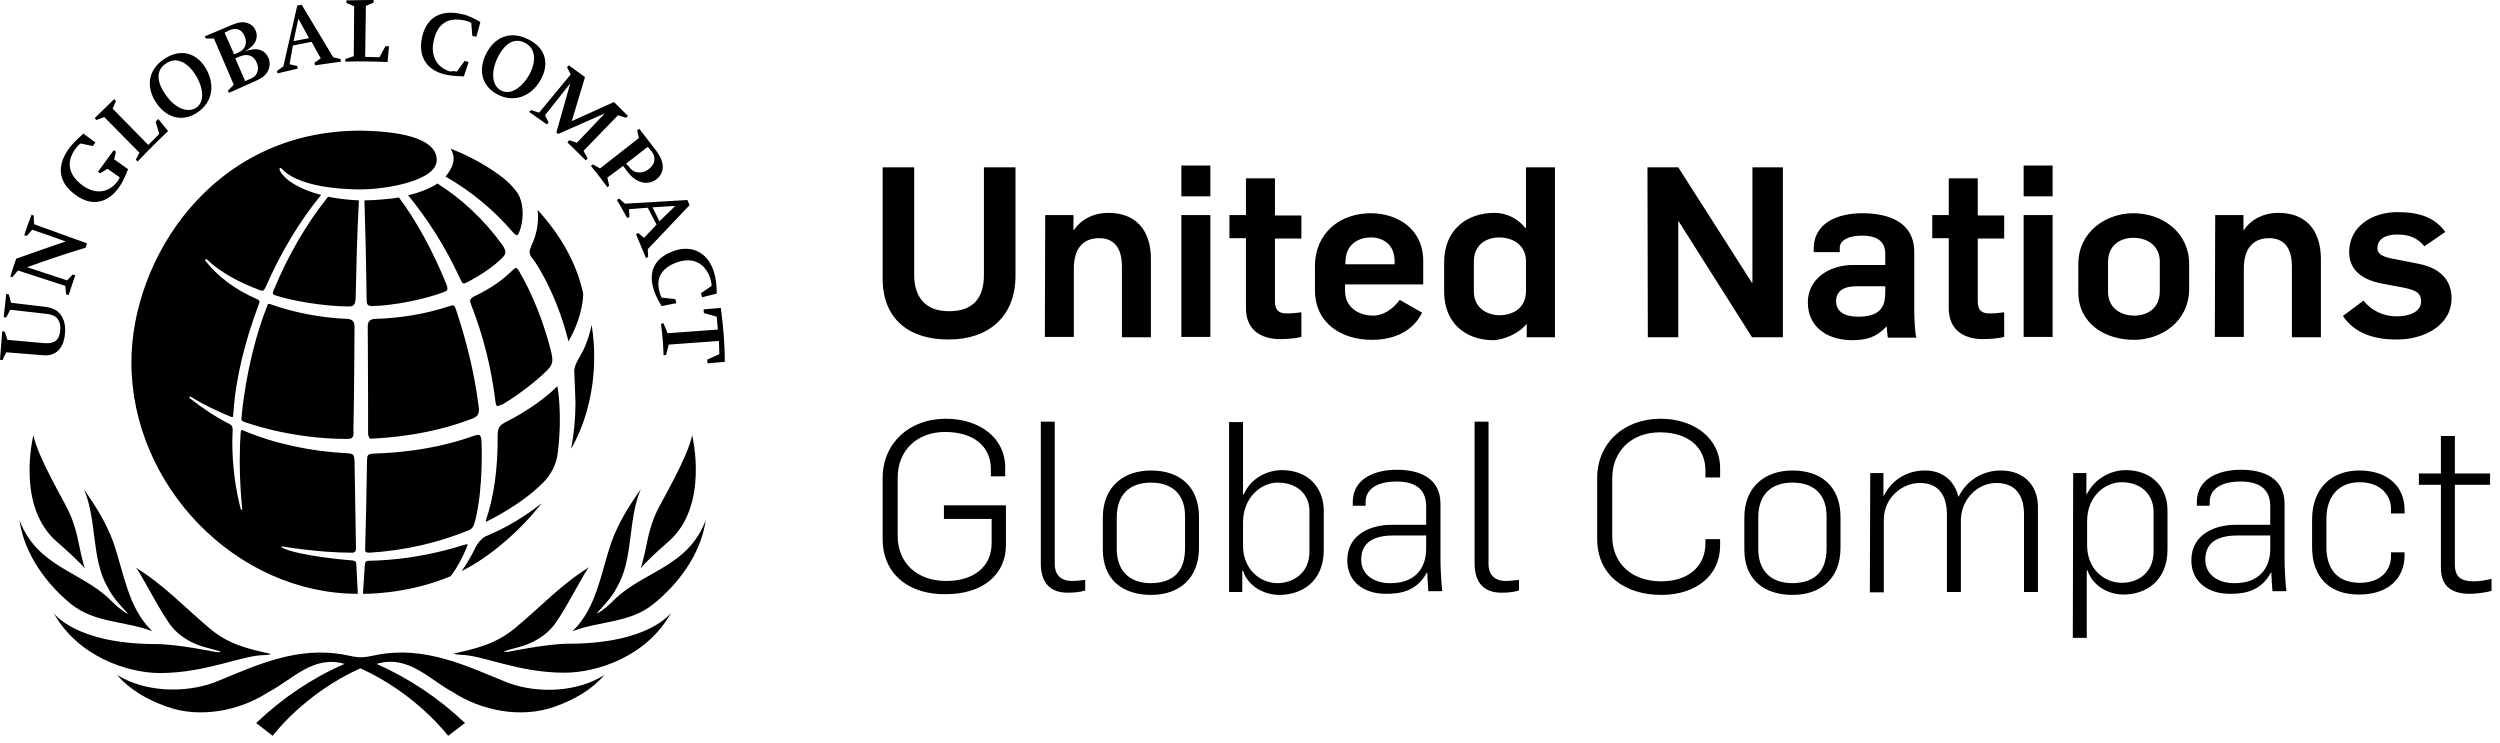 <svg width="185" height="55" viewBox="0 0 185 55" fill="none" xmlns="http://www.w3.org/2000/svg">
<path d="M65.315 20.613V12.384H67.65V20.341C67.65 21.889 68.384 23.03 70.23 23.03C71.941 23.03 72.81 22.134 72.81 20.341V12.384H75.146V20.423C75.146 23.41 73.163 25.121 70.23 25.121C67.297 25.148 65.315 23.627 65.315 20.613ZM77.346 15.915H79.437V17.028H79.464C80.061 16.159 81.012 15.752 82.017 15.752C84.054 15.752 85.167 17.028 85.167 19.174V24.958H83.022V19.717C83.022 18.359 82.451 17.625 81.338 17.625C80.17 17.625 79.464 18.359 79.464 19.88V24.931H77.319L77.346 15.915ZM87.421 12.248H89.567V14.53H87.421V12.248ZM87.421 15.915H89.567V24.931H87.421V15.915ZM92.201 22.813V17.625H90.979V15.915H92.201V13.199H94.347V15.942H96.302V17.653H94.347V22.324C94.347 23.003 94.7 23.193 95.188 23.193C95.623 23.193 95.867 23.166 96.302 23.111V24.931C95.813 25.067 95.025 25.094 94.727 25.094C93.314 25.094 92.201 24.415 92.201 22.813ZM97.307 21.482V19.717C97.307 17.191 99.208 15.779 101.435 15.779C103.39 15.779 105.318 16.919 105.318 19.309V21.047H99.534V21.536C99.534 22.677 100.457 23.356 101.625 23.356C102.358 23.356 103.091 22.867 103.58 22.188L105.237 23.139C104.531 24.551 103.118 25.148 101.516 25.148C99.316 25.148 97.307 23.953 97.307 21.482ZM103.2 19.554V19.309C103.2 18.087 102.331 17.571 101.462 17.571C100.539 17.571 99.561 18.06 99.561 19.418V19.554H103.2ZM106.866 21.59V19.418C106.866 16.974 108.577 15.752 110.587 15.752C111.592 15.752 112.406 16.268 112.868 16.865H112.922V12.384H115.068V24.958H112.977V23.953C112.461 24.659 111.239 25.175 110.451 25.175C108.441 25.148 106.866 23.899 106.866 21.59ZM112.922 21.536V19.309C112.922 18.223 112.053 17.571 110.94 17.571C110.044 17.571 109.066 18.06 109.066 19.364V21.59C109.066 22.677 109.908 23.329 111.021 23.329C111.918 23.302 112.922 22.84 112.922 21.536ZM121.912 12.384H124.193L129.652 20.939H129.679V12.384H131.933V24.958H129.652L124.22 16.376H124.193V24.958H121.939L121.912 12.384ZM133.78 22.378C133.78 20.64 135.355 19.608 137.12 19.608H139.51V18.793C139.51 17.843 138.885 17.435 137.772 17.435C136.849 17.435 136.142 17.761 136.142 18.332V18.657H134.214V18.413C134.214 16.43 136.088 15.779 137.799 15.779C139.809 15.779 141.656 16.458 141.656 18.657V23.057C141.656 23.464 141.71 24.795 141.818 24.985H139.7C139.673 24.849 139.619 24.306 139.619 24.171H139.592C138.804 24.985 138.125 25.175 136.957 25.175C135.056 25.121 133.78 24.089 133.78 22.378ZM139.51 21.618V21.183H137.392C136.468 21.183 135.871 21.509 135.871 22.297C135.871 23.057 136.496 23.437 137.5 23.437C139.238 23.437 139.51 22.595 139.51 21.618ZM144.208 22.813V17.625H142.986V15.915H144.208V13.199H146.354V15.942H148.309V17.653H146.354V22.324C146.354 23.003 146.707 23.193 147.196 23.193C147.63 23.193 147.875 23.166 148.309 23.111V24.931C147.82 25.067 147.033 25.094 146.734 25.094C145.322 25.094 144.208 24.415 144.208 22.813ZM149.749 12.248H151.894V14.53H149.749V12.248ZM149.749 15.915H151.894V24.931H149.749V15.915ZM153.795 21.618V19.554C153.795 17.11 155.886 15.779 157.869 15.779C160.041 15.779 161.997 17.218 161.997 19.526V21.373C161.997 23.817 159.906 25.148 157.923 25.148C155.75 25.148 153.795 23.926 153.795 21.618ZM159.824 21.563V19.336C159.824 18.25 158.982 17.598 157.869 17.598C156.973 17.598 155.995 18.087 155.995 19.391V21.618C155.995 22.704 156.837 23.356 157.95 23.356C158.846 23.356 159.824 22.867 159.824 21.563ZM163.925 15.915H166.016V17.028H166.043C166.641 16.159 167.591 15.752 168.596 15.752C170.633 15.752 171.746 17.028 171.746 19.174V24.958H169.601V19.717C169.601 18.359 169.031 17.625 167.917 17.625C166.749 17.625 166.043 18.359 166.043 19.88V24.931H163.898L163.925 15.915ZM173.376 23.383L174.897 22.242C175.467 22.976 176.363 23.41 177.368 23.41C178.237 23.41 179.161 23.111 179.161 22.297C179.161 21.59 178.672 21.428 177.477 21.21L176.309 20.993C174.842 20.721 173.838 20.015 173.838 18.657C173.838 16.784 175.494 15.697 177.422 15.697C179.052 15.697 180.193 16.105 180.953 17.164L179.405 18.223C178.889 17.598 178.264 17.354 177.395 17.354C176.553 17.354 175.929 17.68 175.929 18.359C175.929 18.983 176.716 19.092 177.64 19.255L178.998 19.526C180.518 19.825 181.415 20.694 181.415 22.052C181.415 24.143 179.296 25.121 177.422 25.121C175.793 25.148 174.272 24.714 173.376 23.383ZM65.315 39.868V35.387C65.315 32.807 67.27 30.987 69.986 30.987C72.512 30.987 74.385 32.426 74.385 34.572V35.251H73.326V34.735C73.326 33.024 72.05 31.965 69.932 31.965C67.895 31.965 66.428 33.296 66.428 35.36V39.651C66.428 41.687 67.895 42.991 70.013 42.991C72.104 42.991 73.381 41.905 73.381 40.194V38.401H69.85V37.396H74.44V40.33C74.44 42.556 72.674 43.969 70.013 43.969C67.379 44.023 65.315 42.584 65.315 39.868ZM77.02 41.715V31.204H78.052V41.769C78.052 42.448 78.432 42.991 79.328 42.991C79.681 42.991 80.007 42.937 80.306 42.91V43.697C79.871 43.833 79.382 43.86 79.002 43.86C77.454 43.86 77.02 42.801 77.02 41.715ZM81.609 40.655V38.293C81.609 36.011 83.157 34.816 85.167 34.816C87.34 34.816 88.725 36.038 88.725 38.266V40.547C88.725 42.828 87.231 44.023 85.194 44.023C83.049 44.023 81.609 42.882 81.609 40.655ZM87.693 40.574V38.184C87.693 36.745 86.905 35.713 85.167 35.713C83.51 35.713 82.641 36.69 82.641 38.266V40.628C82.641 42.122 83.456 43.154 85.194 43.154C86.878 43.127 87.693 42.23 87.693 40.574ZM91.984 42.23H91.93V43.806H90.952V31.232H91.984V36.582H92.038C92.608 35.305 93.858 34.789 94.862 34.789C96.709 34.789 97.959 35.984 97.959 37.831V40.682C97.959 43.045 96.329 44.023 94.672 44.023C93.532 44.023 92.337 43.371 91.984 42.23ZM96.899 40.818V37.831C96.899 36.609 96.03 35.713 94.537 35.713C93.314 35.713 91.984 36.826 91.984 38.646V40.384C91.984 42.068 93.179 43.154 94.564 43.154C95.704 43.127 96.899 42.421 96.899 40.818ZM99.697 41.47C99.697 39.488 101.516 38.836 102.956 38.836H105.536V37.478C105.536 36.093 104.612 35.631 103.309 35.631C102.222 35.631 101.055 36.011 101.055 37.152V37.424H100.104V37.152C100.104 35.414 101.733 34.762 103.363 34.762C105.074 34.762 106.595 35.387 106.595 37.288V41.552C106.595 42.068 106.676 43.371 106.73 43.751H105.699C105.671 43.453 105.617 42.611 105.617 42.366H105.59C104.857 43.724 103.689 43.941 102.602 43.941C101 43.969 99.697 43.1 99.697 41.47ZM105.536 40.601V39.623H103.173C101.978 39.623 100.729 39.922 100.729 41.416C100.729 42.584 101.761 43.154 102.847 43.154C104.639 43.181 105.536 42.122 105.536 40.601ZM109.12 41.715V31.204H110.152V41.769C110.152 42.448 110.533 42.991 111.429 42.991C111.782 42.991 112.108 42.937 112.406 42.91V43.697C111.972 43.833 111.483 43.86 111.103 43.86C109.555 43.86 109.12 42.801 109.12 41.715ZM118.191 39.868V35.387C118.191 32.807 120.146 30.987 122.889 30.987C125.415 30.987 127.289 32.481 127.289 34.626V35.332H126.203V34.816C126.203 33.105 124.926 31.992 122.835 31.992C120.798 31.992 119.305 33.323 119.305 35.387V39.678C119.305 41.715 120.771 43.018 122.917 43.018C124.981 43.018 126.203 41.877 126.203 40.194V39.895H127.289V40.384C127.289 42.611 125.469 44.023 122.944 44.023C120.255 44.023 118.191 42.584 118.191 39.868ZM129.081 40.655V38.293C129.081 36.011 130.629 34.816 132.639 34.816C134.812 34.816 136.197 36.038 136.197 38.266V40.547C136.197 42.828 134.703 44.023 132.666 44.023C130.521 44.023 129.081 42.882 129.081 40.655ZM135.165 40.574V38.184C135.165 36.745 134.377 35.713 132.639 35.713C130.982 35.713 130.113 36.69 130.113 38.266V40.628C130.113 42.122 130.928 43.154 132.666 43.154C134.35 43.127 135.165 42.23 135.165 40.574ZM138.397 35.007H139.374V36.69H139.401C140.026 35.441 141.194 34.816 142.443 34.816C143.882 34.816 144.67 35.713 144.914 36.745H144.942C145.566 35.495 146.761 34.816 148.065 34.816C149.776 34.816 150.808 35.93 150.808 37.505V43.806H149.776V38.075C149.776 36.5 149.015 35.74 147.739 35.74C146.381 35.74 145.159 36.88 145.105 38.428V43.806H144.073V38.021C144.045 36.5 143.339 35.74 142.063 35.74C140.841 35.74 139.401 36.745 139.401 38.483V43.833H138.369L138.397 35.007ZM153.415 35.007H154.393V36.582H154.42C155.044 35.332 156.294 34.789 157.298 34.789C159.145 34.789 160.394 35.957 160.394 37.777V40.655C160.394 43.018 158.765 43.996 157.136 43.996C155.995 43.996 154.854 43.344 154.474 42.203H154.42V47.2H153.388L153.415 35.007ZM159.362 40.818V37.858C159.362 36.636 158.493 35.685 157 35.685C155.778 35.685 154.447 36.718 154.447 38.564V40.357C154.447 42.04 155.642 43.127 157.027 43.127C158.168 43.127 159.362 42.421 159.362 40.818ZM162.16 41.47C162.16 39.488 163.979 38.836 165.419 38.836H167.999V37.478C167.999 36.093 167.075 35.631 165.772 35.631C164.685 35.631 163.518 36.011 163.518 37.152V37.424H162.567V37.152C162.567 35.414 164.197 34.762 165.826 34.762C167.537 34.762 169.058 35.387 169.058 37.288V41.552C169.058 42.068 169.139 43.371 169.194 43.751H168.162C168.134 43.453 168.08 42.611 168.08 42.366H168.053C167.32 43.724 166.152 43.941 165.066 43.941C163.463 43.969 162.16 43.1 162.16 41.47ZM167.999 40.601V39.623H165.636C164.441 39.623 163.192 39.922 163.192 41.416C163.192 42.584 164.224 43.154 165.31 43.154C167.102 43.181 167.999 42.122 167.999 40.601ZM171.095 40.492V38.456C171.095 36.174 172.48 34.816 174.598 34.816C176.662 34.816 177.938 35.984 177.938 37.722V37.994H176.934V37.641C176.934 36.745 176.255 35.685 174.598 35.685C172.969 35.685 172.154 36.853 172.154 38.374V40.492C172.154 42.013 172.887 43.127 174.625 43.127C176.282 43.127 176.934 42.095 176.934 41.171V40.873H177.938V41.09C177.938 42.828 176.689 43.996 174.598 43.996C172.425 44.023 171.095 42.746 171.095 40.492ZM180.627 42.04V35.876H178.998V35.034H180.627V32.264H181.659V35.034H184.266V35.876H181.659V41.769C181.659 42.719 182.148 43.018 183.044 43.018C183.506 43.018 183.968 42.937 184.375 42.828V43.724C183.805 43.887 183.098 43.941 182.745 43.941C181.632 43.941 180.627 43.534 180.627 42.04ZM36.772 30.037C36.663 29.955 36.636 29.494 36.636 29.494C36.337 27.185 35.767 24.849 34.871 22.568C34.816 22.432 34.789 22.351 34.789 22.27C34.789 22.161 34.844 22.052 35.115 21.916C36.283 21.373 37.233 20.694 37.94 19.988C38.048 19.88 38.13 19.825 38.184 19.825C38.238 19.825 38.293 19.88 38.401 20.043C39.46 21.862 40.248 23.899 40.791 26.044C40.846 26.289 40.873 26.479 40.873 26.615C40.873 26.913 40.764 27.131 40.492 27.402C39.786 28.108 38.537 29.113 37.233 29.901C37.179 29.901 36.853 30.091 36.772 30.037ZM35.631 32.698C35.631 32.698 35.631 32.291 35.495 32.209C35.36 32.128 35.034 32.264 35.034 32.264C32.752 33.078 30.254 33.486 27.647 33.567C27.158 33.594 27.185 33.703 27.158 34.11C27.131 36.419 27.076 38.591 27.022 40.574C27.022 40.574 26.995 40.764 27.076 40.846C27.131 40.9 27.348 40.9 27.348 40.9C29.955 40.737 32.426 40.166 34.681 39.243C35.007 39.107 35.061 38.89 35.169 38.51C35.794 36.011 35.631 32.698 35.631 32.698ZM34.626 20.857C35.658 20.314 36.609 19.662 37.206 19.038C37.342 18.902 37.396 18.793 37.396 18.657C37.396 18.522 37.342 18.386 37.206 18.169C35.821 16.24 34.165 14.72 32.372 13.579C31.856 13.932 31.041 14.258 30.2 14.448C31.666 16.24 32.97 18.277 34.029 20.586C34.138 20.803 34.192 20.939 34.273 20.966C34.382 20.993 34.518 20.912 34.626 20.857ZM32.834 21.618C32.97 21.563 33.051 21.536 33.105 21.428C33.133 21.319 33.051 21.075 33.051 21.075C32.046 18.603 30.824 16.349 29.521 14.611C28.814 14.747 27.457 14.828 26.968 14.828C27.049 17.327 27.104 19.798 27.131 22.188C27.131 22.405 27.158 22.514 27.239 22.568C27.294 22.622 27.402 22.65 27.511 22.65C29.14 22.622 31.476 22.134 32.834 21.618ZM34.599 40.33C34.599 40.275 34.545 40.275 34.545 40.275C34.49 40.275 34.409 40.302 34.219 40.357C31.367 41.253 28.896 41.47 27.294 41.497C27.076 41.497 27.022 41.579 26.995 41.823L26.859 43.941C26.859 43.941 30.064 44.023 33.35 42.638C33.812 42.04 34.192 41.334 34.518 40.547C34.545 40.465 34.572 40.411 34.599 40.33ZM41.253 28.624C41.253 28.57 41.199 28.624 41.199 28.624C40.438 29.385 39.053 30.417 37.424 31.232C36.908 31.503 36.853 31.693 36.826 32.155C36.853 34.789 36.527 36.799 35.957 38.51C35.957 38.51 35.903 38.646 36.066 38.564C36.229 38.483 38.591 37.342 40.221 35.685C40.764 35.142 41.199 34.328 41.28 33.459C41.633 30.58 41.253 28.624 41.253 28.624ZM42.068 25.257C43.154 23.383 43.154 21.835 43.154 21.835C43.154 21.726 43.154 21.645 43.127 21.59C42.638 19.445 41.497 17.408 39.786 15.534C39.813 15.724 39.813 15.887 39.813 16.078C39.813 16.729 39.678 17.408 39.352 18.114C39.243 18.359 39.189 18.522 39.189 18.657C39.189 18.793 39.243 18.875 39.325 19.038C39.352 18.983 41.09 21.346 42.068 25.257ZM17.272 30.58C17.435 27.918 18.169 25.121 19.174 22.46C19.201 22.405 19.201 22.351 19.201 22.324C19.201 22.242 19.146 22.188 19.011 22.134C17.327 21.4 16.05 20.396 15.208 19.309C15.208 19.309 15.154 19.255 15.208 19.201C15.263 19.146 15.317 19.201 15.317 19.201C16.268 20.124 17.653 20.884 19.255 21.482C19.336 21.509 19.364 21.509 19.418 21.509C19.499 21.509 19.554 21.455 19.662 21.238C20.749 18.739 22.161 16.376 23.763 14.421C22.405 14.095 21.02 13.362 20.694 12.574C20.694 12.574 20.64 12.493 20.721 12.438C20.803 12.411 20.857 12.493 20.857 12.493C22.351 14.122 26.723 14.014 26.723 14.014C28.543 14.014 32.318 13.389 32.318 11.841C32.318 10.456 30.308 9.723 26.669 9.668C15.643 9.668 9.723 19.228 9.723 26.805C9.723 35.957 17.49 43.941 26.479 43.941C26.479 43.806 26.37 41.796 26.37 41.796C26.37 41.579 26.316 41.497 26.044 41.47C26.044 41.47 22.134 41.171 20.857 40.52C20.803 40.492 20.83 40.438 20.912 40.438C20.912 40.438 23.546 40.9 26.072 40.9C26.072 40.9 26.343 40.927 26.343 40.601C26.343 40.33 26.235 34.11 26.235 34.11C26.207 33.649 26.153 33.567 25.691 33.54C22.976 33.404 20.314 32.834 18.006 31.856C17.951 31.829 17.924 31.829 17.87 31.829C17.816 31.856 17.816 31.965 17.816 31.965C17.598 34.844 17.924 37.641 17.924 37.641C17.924 37.695 17.924 37.722 17.87 37.722C17.816 37.722 17.816 37.668 17.816 37.668C17.408 36.12 17.191 34.436 17.191 32.644C17.191 32.508 17.218 31.775 17.218 31.775C17.218 31.585 17.137 31.449 16.974 31.367C15.887 30.824 14.91 30.145 14.041 29.466C14.041 29.466 13.986 29.412 14.041 29.358C14.095 29.331 14.122 29.358 14.122 29.358C15.018 29.928 16.05 30.417 17.11 30.851H17.245C17.245 30.824 17.245 30.743 17.272 30.58ZM38.428 17.164C38.727 16.403 38.782 15.344 38.456 14.584C38.157 13.878 37.206 13.144 37.206 13.144C35.74 12.004 34.11 11.298 33.35 10.999C33.486 11.243 33.567 11.488 33.567 11.732C33.567 12.167 33.35 12.601 32.97 13.063C34.898 14.176 36.5 15.507 37.912 17.137C37.912 17.137 38.13 17.408 38.266 17.408C38.347 17.381 38.428 17.164 38.428 17.164ZM42.584 29.792C42.584 30.96 42.475 32.128 42.258 33.214C43.208 31.585 43.969 29.195 43.969 26.425C43.969 25.637 43.914 24.849 43.779 24.035C43.616 24.849 43.344 25.664 42.882 26.425C42.584 26.941 42.448 27.294 42.502 27.647C42.556 28.787 42.584 29.792 42.584 29.792ZM35.197 40.492C34.898 41.117 34.545 41.715 34.165 42.258C36.202 41.253 38.51 39.27 40.085 37.233C38.863 38.211 37.478 39.053 35.903 39.705C35.604 39.868 35.332 40.221 35.197 40.492ZM26.235 24.171C26.235 23.817 26.072 23.627 25.746 23.6C23.736 23.519 21.808 23.139 20.097 22.541C20.015 22.514 19.961 22.487 19.907 22.487C19.852 22.487 19.798 22.514 19.771 22.65C18.196 26.615 17.87 30.906 17.87 30.906C17.843 31.096 17.897 31.15 18.033 31.204C18.033 31.204 21.373 32.481 25.664 32.481C25.664 32.481 25.963 32.481 26.044 32.399C26.153 32.291 26.18 32.209 26.153 31.856C26.207 29.765 26.235 24.171 26.235 24.171ZM20.26 21.455C20.151 21.672 20.206 21.753 20.206 21.753C20.233 21.808 20.314 21.835 20.314 21.835C21.59 22.27 24.062 22.677 25.8 22.677C25.99 22.677 26.099 22.65 26.18 22.568C26.262 22.487 26.289 22.351 26.316 22.134C26.37 19.744 26.425 17.245 26.56 14.828C25.827 14.801 24.904 14.692 24.279 14.557C22.65 16.593 21.319 18.902 20.26 21.455ZM27.565 32.454C28.76 32.399 31.829 32.182 34.925 30.987C35.36 30.824 35.441 30.634 35.441 30.308C35.441 30.227 35.441 30.145 35.414 30.037C35.115 27.674 34.545 25.311 33.757 22.948C33.649 22.65 33.594 22.595 33.513 22.595C33.459 22.595 33.377 22.622 33.268 22.65C31.558 23.22 29.684 23.546 27.701 23.6C27.321 23.627 27.212 23.872 27.212 24.143C27.212 25.366 27.239 27.294 27.239 29.901C27.239 30.553 27.239 31.449 27.239 32.074C27.239 32.074 27.239 32.264 27.321 32.372C27.321 32.454 27.43 32.481 27.565 32.454ZM1.439 38.483C2.743 41.959 5.975 42.258 8.147 44.376C8.555 44.783 8.962 45.164 9.424 45.408L9.451 45.381C8.935 44.838 8.365 44.24 8.012 43.534C6.735 41.443 7.197 38.483 6.219 36.229C7.088 37.451 7.876 38.727 8.392 40.139C9.179 42.421 9.478 45.001 11.271 46.712C9.315 45.951 7.034 46.114 5.296 44.729C3.503 43.29 1.792 41.036 1.439 38.483ZM19.581 48.477C19.852 48.477 20.07 48.395 20.07 48.395C18.386 48.015 16.947 47.716 15.507 46.494C13.606 44.892 12.14 43.29 10.021 41.986C10.293 42.149 11.488 44.62 12.493 46.087C13.199 47.119 14.312 47.689 15.317 47.934C16.159 48.151 16.349 48.232 16.349 48.232C16.349 48.232 16.213 48.314 15.887 48.232C15.887 48.232 13.09 47.662 11.569 47.662C5.54 47.662 3.965 45.354 3.965 45.354C5.757 48.586 9.451 49.808 11.868 49.808C15.344 49.78 17.924 48.477 19.581 48.477ZM41.769 49.78C44.186 49.78 47.879 48.586 49.672 45.327C49.672 45.327 48.097 47.635 42.068 47.635C40.547 47.635 37.749 48.205 37.749 48.205C37.424 48.287 37.288 48.205 37.288 48.205C37.288 48.205 37.478 48.124 38.32 47.907C39.297 47.662 40.438 47.092 41.144 46.06C42.149 44.593 43.344 42.122 43.616 41.959C41.497 43.263 40.031 44.892 38.13 46.467C36.69 47.662 35.251 47.988 33.567 48.368C33.567 48.368 33.784 48.45 34.056 48.45C35.74 48.477 38.32 49.78 41.769 49.78ZM4.237 40.112C4.834 40.628 6.056 41.742 6.273 42.068C6.273 42.068 6.138 41.606 6.002 41.036C5.866 40.465 5.676 39.08 5.106 37.885C4.671 36.935 2.824 33.893 2.471 32.209C2.471 32.209 1.141 37.478 4.237 40.112ZM42.366 46.712C44.322 45.951 46.576 46.114 48.314 44.729C50.133 43.29 51.872 41.036 52.225 38.483C50.921 41.959 47.689 42.23 45.489 44.349C45.082 44.756 44.675 45.136 44.213 45.381L44.186 45.354C44.675 44.81 45.272 44.213 45.625 43.507C46.902 41.416 46.44 38.456 47.418 36.202C46.549 37.424 45.761 38.7 45.245 40.112C44.458 42.421 44.159 44.974 42.366 46.712ZM37.559 50.514C34.545 49.292 31.422 47.744 27.81 48.477C27.402 48.558 27.076 48.64 26.696 48.64C26.343 48.64 26.017 48.558 25.61 48.477C21.971 47.744 18.848 49.292 15.833 50.514C13.579 51.328 10.646 51.193 8.663 49.943C9.641 51.084 10.945 51.79 12.303 52.279C14.801 53.202 17.788 52.578 19.852 51.22C21.645 50.296 23.166 48.45 25.501 49.129C23.111 50.161 20.939 51.627 18.956 53.501L20.178 54.452C20.178 54.452 22.487 51.328 26.669 49.455C30.824 51.328 33.16 54.452 33.16 54.452L34.409 53.501C32.426 51.627 30.254 50.188 27.864 49.129C30.2 48.422 31.748 50.269 33.513 51.22C35.604 52.578 38.564 53.202 41.09 52.279C42.448 51.79 43.751 51.084 44.729 49.943C42.746 51.22 39.813 51.356 37.559 50.514ZM49.427 40.112C52.523 37.478 51.22 32.209 51.22 32.209C50.867 33.893 49.02 36.962 48.586 37.885C48.015 39.08 47.825 40.465 47.689 41.036C47.553 41.606 47.418 42.068 47.418 42.068C47.608 41.742 48.83 40.628 49.427 40.112ZM0.543 25.148C1.467 25.23 2.363 25.311 3.286 25.393C4.019 25.447 4.4 25.175 4.454 24.469C4.481 24.143 4.454 23.899 4.318 23.682C4.155 23.41 3.911 23.274 3.395 23.22C2.526 23.111 1.629 23.03 0.76 22.921C0.652 23.111 0.57 23.302 0.462 23.492C0.407 23.492 0.326 23.492 0.272 23.464C0.326 22.894 0.407 22.324 0.462 21.753C0.516 21.753 0.597 21.781 0.652 21.781C0.706 21.998 0.76 22.188 0.815 22.405C1.657 22.514 2.499 22.595 3.34 22.704C3.965 22.785 4.345 23.003 4.59 23.437C4.78 23.79 4.861 24.198 4.807 24.714C4.698 25.8 4.128 26.37 3.205 26.289C2.281 26.207 1.385 26.153 0.462 26.072C0.353 26.262 0.272 26.452 0.19 26.642C0.136 26.642 0.054 26.642 0 26.615C0.054 25.909 0.109 25.23 0.163 24.524C0.217 24.524 0.299 24.524 0.353 24.551C0.435 24.768 0.489 24.958 0.543 25.148ZM2.01 19.771C2.987 20.097 3.992 20.423 4.97 20.749C5.106 20.613 5.241 20.45 5.377 20.314C5.432 20.341 5.486 20.341 5.567 20.368C5.404 20.857 5.241 21.346 5.079 21.835C5.024 21.808 4.943 21.808 4.888 21.781C4.861 21.563 4.861 21.373 4.834 21.156C3.666 20.776 2.499 20.396 1.331 20.015C1.195 20.178 1.059 20.341 0.923 20.504C0.896 20.504 0.815 20.504 0.76 20.477C0.896 20.043 1.032 19.608 1.195 19.146C2.417 18.712 3.639 18.277 4.861 17.87C4.047 17.571 3.205 17.272 2.39 17.001C2.254 17.137 2.118 17.3 1.983 17.462C1.928 17.435 1.874 17.435 1.792 17.408C1.955 16.892 2.145 16.376 2.336 15.887C2.39 15.915 2.444 15.942 2.499 15.942C2.499 16.159 2.499 16.376 2.526 16.593C3.829 17.055 5.133 17.544 6.436 18.006C6.409 18.114 6.355 18.223 6.328 18.332C4.888 18.766 3.449 19.255 2.01 19.771ZM8.446 11.787L9.478 12.52C9.234 13.144 9.044 13.525 8.799 13.878C7.957 15.046 6.789 15.29 5.622 14.448C4.454 13.633 4.074 12.438 5.079 11.026C5.296 10.7 5.649 10.374 6.083 9.967L6.165 9.885L7.061 10.537L6.871 10.809L5.975 10.619C5.839 10.7 5.757 10.782 5.676 10.89C4.807 11.977 5.079 12.982 6.138 13.742C7.088 14.421 8.093 14.258 8.718 13.389C8.826 13.226 8.853 13.117 8.853 13.117L7.957 12.493L7.414 12.819L7.251 12.71L8.419 11.108L8.582 11.216L8.446 11.787ZM10.32 11.298L7.713 8.663L7.143 8.881L7.007 8.745L8.446 7.333L8.582 7.468L8.337 8.039L10.972 10.727L11.787 9.913L11.515 9.016L11.705 8.799L12.438 9.695C12.438 9.695 11.298 10.782 10.184 11.95L10.048 11.814L10.32 11.298ZM11.596 7.659C10.755 6.436 10.945 5.133 12.221 4.318C13.389 3.585 14.53 3.911 15.208 5.024C15.942 6.246 15.752 7.577 14.584 8.337C13.525 9.044 12.357 8.745 11.596 7.659ZM12.275 7.034C12.982 8.039 13.878 8.365 14.502 7.984C15.1 7.604 15.127 6.654 14.502 5.595C13.905 4.617 13.063 4.182 12.33 4.671C11.515 5.16 11.569 6.056 12.275 7.034ZM17.3 6.273L15.833 2.852H15.236L15.154 2.689L17.218 1.82C17.707 1.629 18.006 1.602 18.332 1.711C18.63 1.82 18.82 2.01 18.929 2.281C19.146 2.852 18.848 3.422 18.114 3.802C19.011 3.476 19.608 3.666 19.88 4.318C20.015 4.671 19.961 5.051 19.771 5.35C19.581 5.649 19.282 5.839 18.712 6.083L16.947 6.871L16.865 6.708L17.3 6.273ZM17.327 4.019L17.598 3.911C18.114 3.693 18.332 3.232 18.114 2.716C17.924 2.2 17.517 2.01 17.001 2.227L16.621 2.417L17.327 4.019ZM18.142 6.002L18.386 5.893C18.739 5.757 18.902 5.649 19.011 5.404C19.119 5.187 19.119 4.916 19.011 4.671C18.793 4.101 18.332 3.938 17.734 4.182L17.408 4.318L18.142 6.002ZM21.672 3.368L21.428 4.753L21.998 4.888L22.025 5.079L20.531 5.432L20.504 5.241L20.966 4.916L21.998 0.407L22.324 0.353L24.659 4.237L25.203 4.372L25.23 4.563L23.302 4.834L23.274 4.644L23.736 4.318L23.057 3.096L21.672 3.368ZM21.726 3.042L22.867 2.824L22.079 1.385L21.726 3.042ZM26.18 4.155L26.207 0.462L25.637 0.217V0.027C26.696 1.03194e-07 27.647 0 27.647 0V0.19L27.076 0.435L27.022 4.209L28.081 4.237L28.516 3.422H28.787L28.679 4.59C28.679 4.59 26.968 4.508 25.556 4.563V4.372L26.18 4.155ZM33.812 5.296L34.382 4.508L34.681 4.59L34.328 5.649H34.219C33.594 5.622 33.241 5.595 32.834 5.486C31.503 5.133 30.933 4.101 31.232 2.743C31.558 1.331 32.562 0.652 34.246 1.059C34.654 1.141 35.061 1.358 35.55 1.629L35.251 2.716L34.952 2.661L34.871 1.684C34.871 1.684 34.708 1.602 34.518 1.548C33.051 1.168 32.345 1.874 32.101 2.987C31.829 4.128 32.318 4.997 33.323 5.296C33.54 5.241 33.649 5.269 33.812 5.296ZM42.312 8.962L45.435 7.55L46.467 8.582L46.331 8.718L45.734 8.528L43.181 11.162L43.48 11.732L43.344 11.868C42.665 11.189 41.986 10.537 41.986 10.537L42.122 10.374L42.692 10.564L44.756 8.392L41.307 9.913L41.171 9.804L42.203 6.165L40.33 8.528L40.601 9.071L40.465 9.207L39.162 8.283L39.297 8.147L39.895 8.337L42.23 5.513L41.959 4.97L42.095 4.834L43.29 5.703L42.312 8.962ZM46.114 12.275L44.946 13.144L45.082 13.742L44.946 13.851C44.376 13.063 43.724 12.275 43.724 12.275L43.887 12.167L44.403 12.466L47.282 10.211L47.146 9.641L47.309 9.532L48.504 11.08C48.911 11.624 49.02 11.95 49.047 12.33C49.047 12.71 48.884 13.036 48.558 13.28C47.879 13.769 47.038 13.525 46.413 12.683L46.114 12.275ZM46.494 12.275C46.712 12.574 46.874 12.683 47.065 12.737C47.363 12.791 47.689 12.764 47.961 12.547C48.232 12.357 48.395 12.112 48.422 11.868C48.45 11.624 48.395 11.434 48.205 11.189L47.934 10.863L46.331 12.112L46.494 12.275ZM47.934 15.371L46.549 15.48L46.576 16.05L46.413 16.132C46.06 15.48 45.652 14.801 45.652 14.801L45.815 14.692L46.25 15.073L50.867 14.801L51.03 15.181L47.934 18.44L47.961 19.011L47.798 19.092C47.418 18.169 47.065 17.327 47.065 17.327L47.228 17.245L47.662 17.598L48.586 16.621L47.934 15.371ZM48.287 15.344L48.803 16.376L49.971 15.236L48.287 15.344ZM48.966 22.025L49.971 22.134L50.052 22.432L48.966 22.65L48.911 22.568C48.586 22.025 48.45 21.699 48.341 21.319C47.961 19.961 48.558 19.011 49.916 18.549C51.328 18.087 52.496 18.793 52.876 20.287C52.985 20.694 53.039 21.183 53.039 21.726L51.953 21.998L51.872 21.699L52.659 21.156C52.659 21.047 52.632 20.884 52.605 20.749C52.252 19.499 51.328 19.011 50.161 19.391C49.02 19.771 48.504 20.531 48.803 21.59C48.83 21.753 48.884 21.862 48.966 22.025ZM53.202 25.23L49.482 25.501L49.292 26.262L49.102 26.289C49.074 25.067 48.911 23.953 48.911 23.953L49.102 23.926L49.4 24.659L53.121 24.388L53.039 23.437L52.089 23.166L52.062 22.894L53.338 22.785C53.338 22.785 53.637 24.795 53.637 26.778L52.36 26.886L52.333 26.615L53.23 26.207L53.202 25.23ZM35.93 4.074C36.554 2.716 37.804 2.227 39.135 2.933C40.384 3.558 40.655 4.725 40.031 5.866C39.352 7.115 38.075 7.631 36.853 7.007C35.713 6.436 35.36 5.296 35.93 4.074ZM36.799 4.318C36.283 5.432 36.446 6.382 37.098 6.708C37.722 7.034 38.564 6.572 39.162 5.54C39.705 4.535 39.651 3.585 38.863 3.177C38.048 2.743 37.315 3.232 36.799 4.318ZM36.772 30.037C36.663 29.955 36.636 29.494 36.636 29.494C36.337 27.185 35.767 24.849 34.871 22.568C34.816 22.432 34.789 22.351 34.789 22.27C34.789 22.161 34.844 22.052 35.115 21.916C36.283 21.373 37.233 20.694 37.94 19.988C38.048 19.88 38.13 19.825 38.184 19.825C38.238 19.825 38.293 19.88 38.401 20.043C39.46 21.862 40.248 23.899 40.791 26.044C40.846 26.289 40.873 26.479 40.873 26.615C40.873 26.913 40.764 27.131 40.492 27.402C39.786 28.108 38.537 29.113 37.233 29.901C37.179 29.901 36.853 30.091 36.772 30.037ZM35.631 32.698C35.631 32.698 35.631 32.291 35.495 32.209C35.36 32.128 35.034 32.264 35.034 32.264C32.752 33.078 30.254 33.486 27.647 33.567C27.158 33.594 27.185 33.703 27.158 34.11C27.131 36.419 27.076 38.591 27.022 40.574C27.022 40.574 26.995 40.764 27.076 40.846C27.131 40.9 27.348 40.9 27.348 40.9C29.955 40.737 32.426 40.166 34.681 39.243C35.007 39.107 35.061 38.89 35.169 38.51C35.794 36.011 35.631 32.698 35.631 32.698ZM34.626 20.857C35.658 20.314 36.609 19.662 37.206 19.038C37.342 18.902 37.396 18.793 37.396 18.657C37.396 18.522 37.342 18.386 37.206 18.169C35.821 16.24 34.165 14.72 32.372 13.579C31.856 13.932 31.041 14.258 30.2 14.448C31.666 16.24 32.97 18.277 34.029 20.586C34.138 20.803 34.192 20.939 34.273 20.966C34.382 20.993 34.518 20.912 34.626 20.857ZM32.834 21.618C32.97 21.563 33.051 21.536 33.105 21.428C33.133 21.319 33.051 21.075 33.051 21.075C32.046 18.603 30.824 16.349 29.521 14.611C28.814 14.747 27.457 14.828 26.968 14.828C27.049 17.327 27.104 19.798 27.131 22.188C27.131 22.405 27.158 22.514 27.239 22.568C27.294 22.622 27.402 22.65 27.511 22.65C29.14 22.622 31.476 22.134 32.834 21.618ZM34.599 40.33C34.599 40.275 34.545 40.275 34.545 40.275C34.49 40.275 34.409 40.302 34.219 40.357C31.367 41.253 28.896 41.47 27.294 41.497C27.076 41.497 27.022 41.579 26.995 41.823L26.859 43.941C26.859 43.941 30.064 44.023 33.35 42.638C33.812 42.04 34.192 41.334 34.518 40.547C34.545 40.465 34.572 40.411 34.599 40.33ZM41.253 28.624C41.253 28.57 41.199 28.624 41.199 28.624C40.438 29.385 39.053 30.417 37.424 31.232C36.908 31.503 36.853 31.693 36.826 32.155C36.853 34.789 36.527 36.799 35.957 38.51C35.957 38.51 35.903 38.646 36.066 38.564C36.229 38.483 38.591 37.342 40.221 35.685C40.764 35.142 41.199 34.328 41.28 33.459C41.633 30.58 41.253 28.624 41.253 28.624ZM42.068 25.257C43.154 23.383 43.154 21.835 43.154 21.835C43.154 21.726 43.154 21.645 43.127 21.59C42.638 19.445 41.497 17.408 39.786 15.534C39.813 15.724 39.813 15.887 39.813 16.078C39.813 16.729 39.678 17.408 39.352 18.114C39.243 18.359 39.189 18.522 39.189 18.657C39.189 18.793 39.243 18.875 39.325 19.038C39.352 18.983 41.09 21.346 42.068 25.257ZM17.272 30.58C17.435 27.918 18.169 25.121 19.174 22.46C19.201 22.405 19.201 22.351 19.201 22.324C19.201 22.242 19.146 22.188 19.011 22.134C17.327 21.4 16.05 20.396 15.208 19.309C15.208 19.309 15.154 19.255 15.208 19.201C15.263 19.146 15.317 19.201 15.317 19.201C16.268 20.124 17.653 20.884 19.255 21.482C19.336 21.509 19.364 21.509 19.418 21.509C19.499 21.509 19.554 21.455 19.662 21.238C20.749 18.739 22.161 16.376 23.763 14.421C22.405 14.095 21.02 13.362 20.694 12.574C20.694 12.574 20.64 12.493 20.721 12.438C20.803 12.411 20.857 12.493 20.857 12.493C22.351 14.122 26.723 14.014 26.723 14.014C28.543 14.014 32.318 13.389 32.318 11.841C32.318 10.456 30.308 9.723 26.669 9.668C15.643 9.668 9.723 19.228 9.723 26.805C9.723 35.957 17.49 43.941 26.479 43.941C26.479 43.806 26.37 41.796 26.37 41.796C26.37 41.579 26.316 41.497 26.044 41.47C26.044 41.47 22.134 41.171 20.857 40.52C20.803 40.492 20.83 40.438 20.912 40.438C20.912 40.438 23.546 40.9 26.072 40.9C26.072 40.9 26.343 40.927 26.343 40.601C26.343 40.33 26.235 34.11 26.235 34.11C26.207 33.649 26.153 33.567 25.691 33.54C22.976 33.404 20.314 32.834 18.006 31.856C17.951 31.829 17.924 31.829 17.87 31.829C17.816 31.856 17.816 31.965 17.816 31.965C17.598 34.844 17.924 37.641 17.924 37.641C17.924 37.695 17.924 37.722 17.87 37.722C17.816 37.722 17.816 37.668 17.816 37.668C17.408 36.12 17.191 34.436 17.191 32.644C17.191 32.508 17.218 31.775 17.218 31.775C17.218 31.585 17.137 31.449 16.974 31.367C15.887 30.824 14.91 30.145 14.041 29.466C14.041 29.466 13.986 29.412 14.041 29.358C14.095 29.331 14.122 29.358 14.122 29.358C15.018 29.928 16.05 30.417 17.11 30.851H17.245C17.245 30.824 17.245 30.743 17.272 30.58ZM38.428 17.164C38.727 16.403 38.782 15.344 38.456 14.584C38.157 13.878 37.206 13.144 37.206 13.144C35.74 12.004 34.11 11.298 33.35 10.999C33.486 11.243 33.567 11.488 33.567 11.732C33.567 12.167 33.35 12.601 32.97 13.063C34.898 14.176 36.5 15.507 37.912 17.137C37.912 17.137 38.13 17.408 38.266 17.408C38.347 17.381 38.428 17.164 38.428 17.164ZM42.584 29.792C42.584 30.96 42.475 32.128 42.258 33.214C43.208 31.585 43.969 29.195 43.969 26.425C43.969 25.637 43.914 24.849 43.779 24.035C43.616 24.849 43.344 25.664 42.882 26.425C42.584 26.941 42.448 27.294 42.502 27.647C42.556 28.787 42.584 29.792 42.584 29.792ZM35.197 40.492C34.898 41.117 34.545 41.715 34.165 42.258C36.202 41.253 38.51 39.27 40.085 37.233C38.863 38.211 37.478 39.053 35.903 39.705C35.604 39.868 35.332 40.221 35.197 40.492ZM26.235 24.171C26.235 23.817 26.072 23.627 25.746 23.6C23.736 23.519 21.808 23.139 20.097 22.541C20.015 22.514 19.961 22.487 19.907 22.487C19.852 22.487 19.798 22.514 19.771 22.65C18.196 26.615 17.87 30.906 17.87 30.906C17.843 31.096 17.897 31.15 18.033 31.204C18.033 31.204 21.373 32.481 25.664 32.481C25.664 32.481 25.963 32.481 26.044 32.399C26.153 32.291 26.18 32.209 26.153 31.856C26.207 29.765 26.235 24.171 26.235 24.171ZM20.26 21.455C20.151 21.672 20.206 21.753 20.206 21.753C20.233 21.808 20.314 21.835 20.314 21.835C21.59 22.27 24.062 22.677 25.8 22.677C25.99 22.677 26.099 22.65 26.18 22.568C26.262 22.487 26.289 22.351 26.316 22.134C26.37 19.744 26.425 17.245 26.56 14.828C25.827 14.801 24.904 14.692 24.279 14.557C22.65 16.593 21.319 18.902 20.26 21.455ZM27.565 32.454C28.76 32.399 31.829 32.182 34.925 30.987C35.36 30.824 35.441 30.634 35.441 30.308C35.441 30.227 35.441 30.145 35.414 30.037C35.115 27.674 34.545 25.311 33.757 22.948C33.649 22.65 33.594 22.595 33.513 22.595C33.459 22.595 33.377 22.622 33.268 22.65C31.558 23.22 29.684 23.546 27.701 23.6C27.321 23.627 27.212 23.872 27.212 24.143C27.212 25.366 27.239 27.294 27.239 29.901C27.239 30.553 27.239 31.449 27.239 32.074C27.239 32.074 27.239 32.264 27.321 32.372C27.321 32.454 27.43 32.481 27.565 32.454ZM1.439 38.483C2.743 41.959 5.975 42.258 8.147 44.376C8.555 44.783 8.962 45.164 9.424 45.408L9.451 45.381C8.935 44.838 8.365 44.24 8.012 43.534C6.735 41.443 7.197 38.483 6.219 36.229C7.088 37.451 7.876 38.727 8.392 40.139C9.179 42.421 9.478 45.001 11.271 46.712C9.315 45.951 7.034 46.114 5.296 44.729C3.503 43.29 1.792 41.036 1.439 38.483ZM19.581 48.477C19.852 48.477 20.07 48.395 20.07 48.395C18.386 48.015 16.947 47.716 15.507 46.494C13.606 44.892 12.14 43.29 10.021 41.986C10.293 42.149 11.488 44.62 12.493 46.087C13.199 47.119 14.312 47.689 15.317 47.934C16.159 48.151 16.349 48.232 16.349 48.232C16.349 48.232 16.213 48.314 15.887 48.232C15.887 48.232 13.09 47.662 11.569 47.662C5.54 47.662 3.965 45.354 3.965 45.354C5.757 48.586 9.451 49.808 11.868 49.808C15.344 49.78 17.924 48.477 19.581 48.477ZM41.769 49.78C44.186 49.78 47.879 48.586 49.672 45.327C49.672 45.327 48.097 47.635 42.068 47.635C40.547 47.635 37.749 48.205 37.749 48.205C37.424 48.287 37.288 48.205 37.288 48.205C37.288 48.205 37.478 48.124 38.32 47.907C39.297 47.662 40.438 47.092 41.144 46.06C42.149 44.593 43.344 42.122 43.616 41.959C41.497 43.263 40.031 44.892 38.13 46.467C36.69 47.662 35.251 47.988 33.567 48.368C33.567 48.368 33.784 48.45 34.056 48.45C35.74 48.477 38.32 49.78 41.769 49.78ZM4.237 40.112C4.834 40.628 6.056 41.742 6.273 42.068C6.273 42.068 6.138 41.606 6.002 41.036C5.866 40.465 5.676 39.08 5.106 37.885C4.671 36.935 2.824 33.893 2.471 32.209C2.471 32.209 1.141 37.478 4.237 40.112ZM42.366 46.712C44.322 45.951 46.576 46.114 48.314 44.729C50.133 43.29 51.872 41.036 52.225 38.483C50.921 41.959 47.689 42.23 45.489 44.349C45.082 44.756 44.675 45.136 44.213 45.381L44.186 45.354C44.675 44.81 45.272 44.213 45.625 43.507C46.902 41.416 46.44 38.456 47.418 36.202C46.549 37.424 45.761 38.7 45.245 40.112C44.458 42.421 44.159 44.974 42.366 46.712ZM37.559 50.514C34.545 49.292 31.422 47.744 27.81 48.477C27.402 48.558 27.076 48.64 26.696 48.64C26.343 48.64 26.017 48.558 25.61 48.477C21.971 47.744 18.848 49.292 15.833 50.514C13.579 51.328 10.646 51.193 8.663 49.943C9.641 51.084 10.945 51.79 12.303 52.279C14.801 53.202 17.788 52.578 19.852 51.22C21.645 50.296 23.166 48.45 25.501 49.129C23.111 50.161 20.939 51.627 18.956 53.501L20.178 54.452C20.178 54.452 22.487 51.328 26.669 49.455C30.824 51.328 33.16 54.452 33.16 54.452L34.409 53.501C32.426 51.627 30.254 50.188 27.864 49.129C30.2 48.422 31.748 50.269 33.513 51.22C35.604 52.578 38.564 53.202 41.09 52.279C42.448 51.79 43.751 51.084 44.729 49.943C42.746 51.22 39.813 51.356 37.559 50.514ZM49.427 40.112C52.523 37.478 51.22 32.209 51.22 32.209C50.867 33.893 49.02 36.962 48.586 37.885C48.015 39.08 47.825 40.465 47.689 41.036C47.553 41.606 47.418 42.068 47.418 42.068C47.608 41.742 48.83 40.628 49.427 40.112ZM0.543 25.148C1.467 25.23 2.363 25.311 3.286 25.393C4.019 25.447 4.4 25.175 4.454 24.469C4.481 24.143 4.454 23.899 4.318 23.682C4.155 23.41 3.911 23.274 3.395 23.22C2.526 23.111 1.629 23.03 0.76 22.921C0.652 23.111 0.57 23.302 0.462 23.492C0.407 23.492 0.326 23.492 0.272 23.464C0.326 22.894 0.407 22.324 0.462 21.753C0.516 21.753 0.597 21.781 0.652 21.781C0.706 21.998 0.76 22.188 0.815 22.405C1.657 22.514 2.499 22.595 3.34 22.704C3.965 22.785 4.345 23.003 4.59 23.437C4.78 23.79 4.861 24.198 4.807 24.714C4.698 25.8 4.128 26.37 3.205 26.289C2.281 26.207 1.385 26.153 0.462 26.072C0.353 26.262 0.272 26.452 0.19 26.642C0.136 26.642 0.054 26.642 0 26.615C0.054 25.909 0.109 25.23 0.163 24.524C0.217 24.524 0.299 24.524 0.353 24.551C0.435 24.768 0.489 24.958 0.543 25.148ZM2.01 19.771C2.987 20.097 3.992 20.423 4.97 20.749C5.106 20.613 5.241 20.45 5.377 20.314C5.432 20.341 5.486 20.341 5.567 20.368C5.404 20.857 5.241 21.346 5.079 21.835C5.024 21.808 4.943 21.808 4.888 21.781C4.861 21.563 4.861 21.373 4.834 21.156C3.666 20.776 2.499 20.396 1.331 20.015C1.195 20.178 1.059 20.341 0.923 20.504C0.896 20.504 0.815 20.504 0.76 20.477C0.896 20.043 1.032 19.608 1.195 19.146C2.417 18.712 3.639 18.277 4.861 17.87C4.047 17.571 3.205 17.272 2.39 17.001C2.254 17.137 2.118 17.3 1.983 17.462C1.928 17.435 1.874 17.435 1.792 17.408C1.955 16.892 2.145 16.376 2.336 15.887C2.39 15.915 2.444 15.942 2.499 15.942C2.499 16.159 2.499 16.376 2.526 16.593C3.829 17.055 5.133 17.544 6.436 18.006C6.409 18.114 6.355 18.223 6.328 18.332C4.888 18.766 3.449 19.255 2.01 19.771ZM8.446 11.787L9.478 12.52C9.234 13.144 9.044 13.525 8.799 13.878C7.957 15.046 6.789 15.29 5.622 14.448C4.454 13.633 4.074 12.438 5.079 11.026C5.296 10.7 5.649 10.374 6.083 9.967L6.165 9.885L7.061 10.537L6.871 10.809L5.975 10.619C5.839 10.7 5.757 10.782 5.676 10.89C4.807 11.977 5.079 12.982 6.138 13.742C7.088 14.421 8.093 14.258 8.718 13.389C8.826 13.226 8.853 13.117 8.853 13.117L7.957 12.493L7.414 12.819L7.251 12.71L8.419 11.108L8.582 11.216L8.446 11.787ZM10.32 11.298L7.713 8.663L7.143 8.881L7.007 8.745L8.446 7.333L8.582 7.468L8.337 8.039L10.972 10.727L11.787 9.913L11.515 9.016L11.705 8.799L12.438 9.695C12.438 9.695 11.298 10.782 10.184 11.95L10.048 11.814L10.32 11.298ZM11.596 7.659C10.755 6.436 10.945 5.133 12.221 4.318C13.389 3.585 14.53 3.911 15.208 5.024C15.942 6.246 15.752 7.577 14.584 8.337C13.525 9.044 12.357 8.745 11.596 7.659ZM12.275 7.034C12.982 8.039 13.878 8.365 14.502 7.984C15.1 7.604 15.127 6.654 14.502 5.595C13.905 4.617 13.063 4.182 12.33 4.671C11.515 5.16 11.569 6.056 12.275 7.034ZM17.3 6.273L15.833 2.852H15.236L15.154 2.689L17.218 1.82C17.707 1.629 18.006 1.602 18.332 1.711C18.63 1.82 18.82 2.01 18.929 2.281C19.146 2.852 18.848 3.422 18.114 3.802C19.011 3.476 19.608 3.666 19.88 4.318C20.015 4.671 19.961 5.051 19.771 5.35C19.581 5.649 19.282 5.839 18.712 6.083L16.947 6.871L16.865 6.708L17.3 6.273ZM17.327 4.019L17.598 3.911C18.114 3.693 18.332 3.232 18.114 2.716C17.924 2.2 17.517 2.01 17.001 2.227L16.621 2.417L17.327 4.019ZM18.142 6.002L18.386 5.893C18.739 5.757 18.902 5.649 19.011 5.404C19.119 5.187 19.119 4.916 19.011 4.671C18.793 4.101 18.332 3.938 17.734 4.182L17.408 4.318L18.142 6.002ZM21.672 3.368L21.428 4.753L21.998 4.888L22.025 5.079L20.531 5.432L20.504 5.241L20.966 4.916L21.998 0.407L22.324 0.353L24.659 4.237L25.203 4.372L25.23 4.563L23.302 4.834L23.274 4.644L23.736 4.318L23.057 3.096L21.672 3.368ZM21.726 3.042L22.867 2.824L22.079 1.385L21.726 3.042ZM26.18 4.155L26.207 0.462L25.637 0.217V0.027C26.696 1.03194e-07 27.647 0 27.647 0V0.19L27.076 0.435L27.022 4.209L28.081 4.237L28.516 3.422H28.787L28.679 4.59C28.679 4.59 26.968 4.508 25.556 4.563V4.372L26.18 4.155ZM33.812 5.296L34.382 4.508L34.681 4.59L34.328 5.649H34.219C33.594 5.622 33.241 5.595 32.834 5.486C31.503 5.133 30.933 4.101 31.232 2.743C31.558 1.331 32.562 0.652 34.246 1.059C34.654 1.141 35.061 1.358 35.55 1.629L35.251 2.716L34.952 2.661L34.871 1.684C34.871 1.684 34.708 1.602 34.518 1.548C33.051 1.168 32.345 1.874 32.101 2.987C31.829 4.128 32.318 4.997 33.323 5.296C33.54 5.241 33.649 5.269 33.812 5.296ZM42.312 8.962L45.435 7.55L46.467 8.582L46.331 8.718L45.734 8.528L43.181 11.162L43.48 11.732L43.344 11.868C42.665 11.189 41.986 10.537 41.986 10.537L42.122 10.374L42.692 10.564L44.756 8.392L41.307 9.913L41.171 9.804L42.203 6.165L40.33 8.528L40.601 9.071L40.465 9.207L39.162 8.283L39.297 8.147L39.895 8.337L42.23 5.513L41.959 4.97L42.095 4.834L43.29 5.703L42.312 8.962ZM46.114 12.275L44.946 13.144L45.082 13.742L44.946 13.851C44.376 13.063 43.724 12.275 43.724 12.275L43.887 12.167L44.403 12.466L47.282 10.211L47.146 9.641L47.309 9.532L48.504 11.08C48.911 11.624 49.02 11.95 49.047 12.33C49.047 12.71 48.884 13.036 48.558 13.28C47.879 13.769 47.038 13.525 46.413 12.683L46.114 12.275ZM46.494 12.275C46.712 12.574 46.874 12.683 47.065 12.737C47.363 12.791 47.689 12.764 47.961 12.547C48.232 12.357 48.395 12.112 48.422 11.868C48.45 11.624 48.395 11.434 48.205 11.189L47.934 10.863L46.331 12.112L46.494 12.275ZM47.934 15.371L46.549 15.48L46.576 16.05L46.413 16.132C46.06 15.48 45.652 14.801 45.652 14.801L45.815 14.692L46.25 15.073L50.867 14.801L51.03 15.181L47.934 18.44L47.961 19.011L47.798 19.092C47.418 18.169 47.065 17.327 47.065 17.327L47.228 17.245L47.662 17.598L48.586 16.621L47.934 15.371ZM48.287 15.344L48.803 16.376L49.971 15.236L48.287 15.344ZM48.966 22.025L49.971 22.134L50.052 22.432L48.966 22.65L48.911 22.568C48.586 22.025 48.45 21.699 48.341 21.319C47.961 19.961 48.558 19.011 49.916 18.549C51.328 18.087 52.496 18.793 52.876 20.287C52.985 20.694 53.039 21.183 53.039 21.726L51.953 21.998L51.872 21.699L52.659 21.156C52.659 21.047 52.632 20.884 52.605 20.749C52.252 19.499 51.328 19.011 50.161 19.391C49.02 19.771 48.504 20.531 48.803 21.59C48.83 21.753 48.884 21.862 48.966 22.025ZM53.202 25.23L49.482 25.501L49.292 26.262L49.102 26.289C49.074 25.067 48.911 23.953 48.911 23.953L49.102 23.926L49.4 24.659L53.121 24.388L53.039 23.437L52.089 23.166L52.062 22.894L53.338 22.785C53.338 22.785 53.637 24.795 53.637 26.778L52.36 26.886L52.333 26.615L53.23 26.207L53.202 25.23ZM35.93 4.074C36.554 2.716 37.804 2.227 39.135 2.933C40.384 3.558 40.655 4.725 40.031 5.866C39.352 7.115 38.075 7.631 36.853 7.007C35.713 6.436 35.36 5.296 35.93 4.074ZM36.799 4.318C36.283 5.432 36.446 6.382 37.098 6.708C37.722 7.034 38.564 6.572 39.162 5.54C39.705 4.535 39.651 3.585 38.863 3.177C38.048 2.743 37.315 3.232 36.799 4.318Z" fill="black"/>
</svg>
